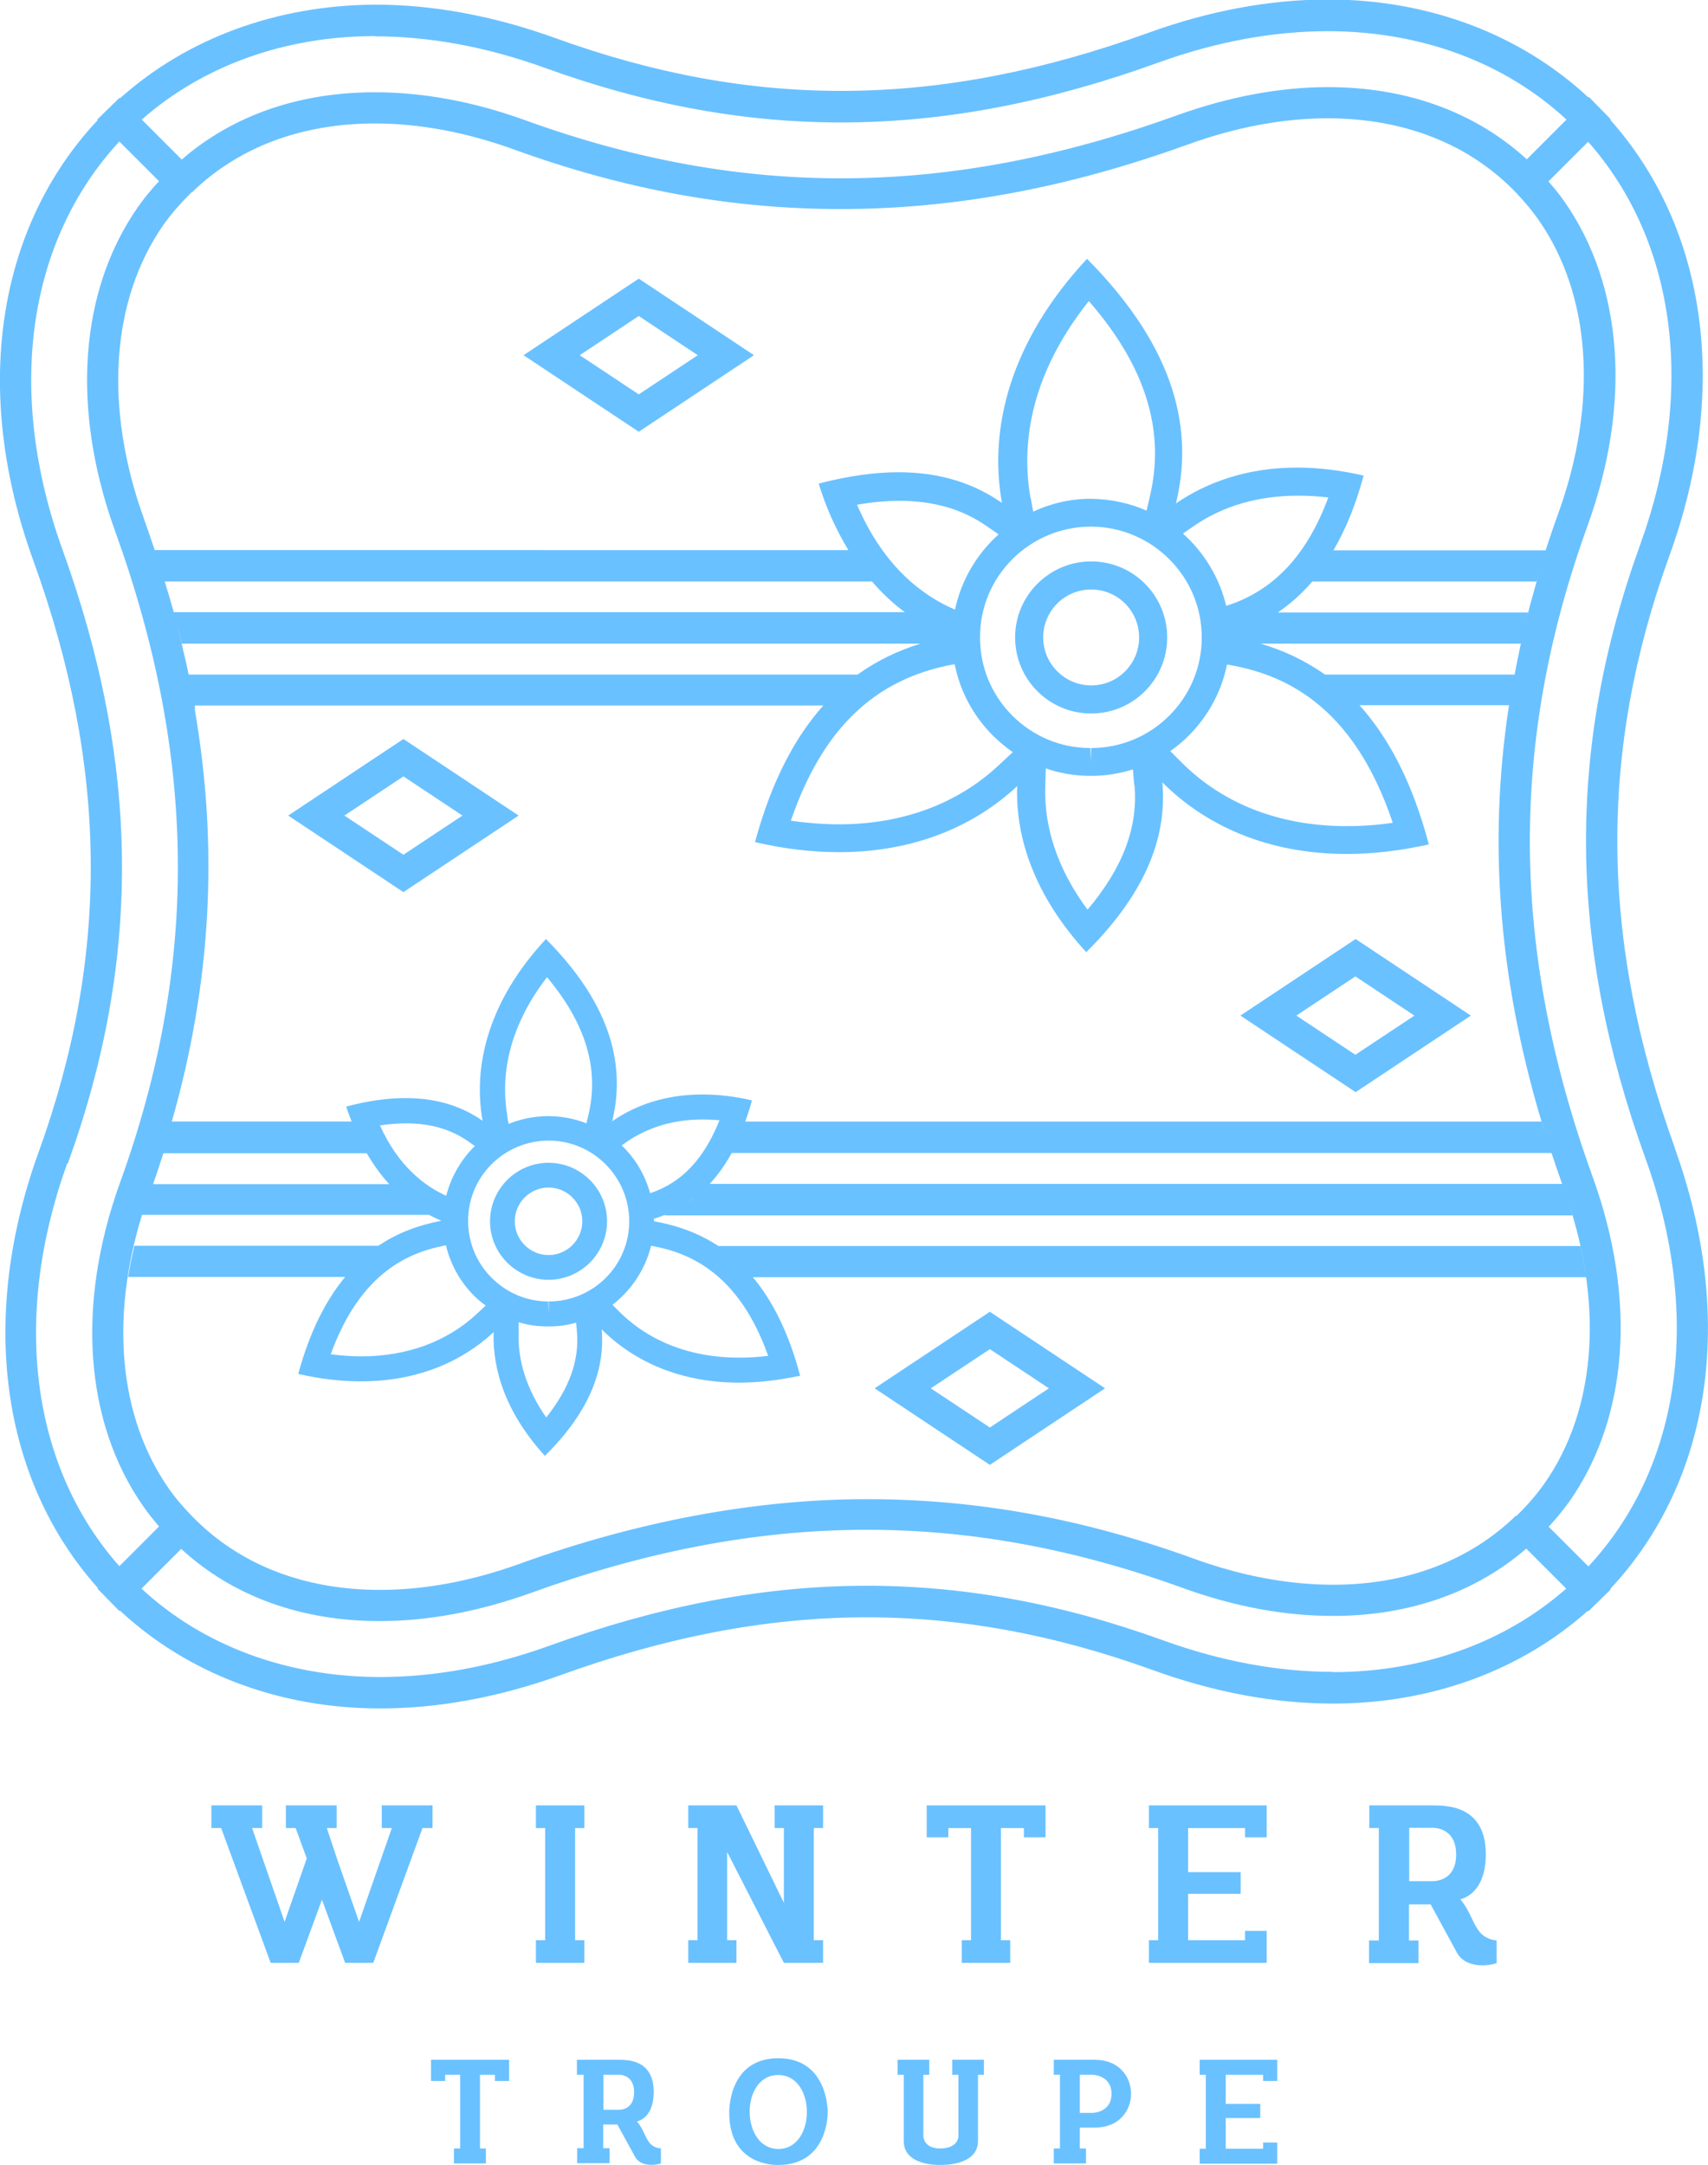 <?xml version="1.0" encoding="UTF-8"?><svg id="_レイヤー_2" xmlns="http://www.w3.org/2000/svg" viewBox="0 0 66.26 84"><defs><style>.cls-1{fill:#6ac1ff;}</style></defs><g id="_テキスト"><path class="cls-1" d="M16.78,70.92h-.39l-1.91,5.23h-1.09l-.9-2.45-.9,2.45h-1.09l-1.92-5.23h-.38v-.88h1.97v.88h-.39l1.26,3.64.86-2.46-.43-1.18h-.38v-.88h1.97v.88h-.38l.39,1.18.86,2.46,1.27-3.64h-.39v-.88h1.97v.88Z"/><path class="cls-1" d="M21.15,70.92h-.36v-.88h1.88v.88h-.36v4.35h.36v.88h-1.88v-.88h.36v-4.35Z"/><path class="cls-1" d="M30.41,70.92h-.36v-.88h1.88v.88h-.36v4.35h.36v.88h-1.52l-2.2-4.3v3.42h.36v.88h-1.87v-.88h.36v-4.35h-.36v-.88h1.87l1.84,3.78v-2.9Z"/><path class="cls-1" d="M39.19,75.27v.88h-1.88v-.88h.36v-4.35h-.88v.36h-.84v-1.24h4.61v1.24h-.84v-.36h-.89v4.35h.37Z"/><path class="cls-1" d="M44.93,70.92h-.36v-.88h4.57v1.24h-.84v-.36h-2.21v1.71h2.04v.84h-2.04v1.8h2.21v-.36h.84v1.24h-4.57v-.88h.36v-4.35Z"/><path class="cls-1" d="M53.5,70.92h-.38v-.88h2.41c.57,0,2.11-.02,2.11,1.9,0,1.58-.99,1.74-.99,1.74.59.7.51,1.5,1.41,1.6v.88c-.48.16-1.22.13-1.52-.37l-1.04-1.91h-.84v1.4h.37v.88h-1.92v-.88h.38v-4.35ZM56.49,71.95c0-1.11-.95-1.04-.95-1.04h-.87v2.07h.87s.95.07.95-1.04Z"/><path class="cls-1" d="M18.85,83.35v.58h-1.24v-.58h.24v-2.86h-.58v.24h-.55v-.82h3.03v.82h-.55v-.24h-.58v2.86h.24Z"/><path class="cls-1" d="M22.63,80.49h-.25v-.58h1.59c.38,0,1.39-.01,1.39,1.25,0,1.04-.65,1.14-.65,1.14.39.46.33.99.93,1.05v.58c-.32.1-.81.09-1-.25l-.69-1.26h-.55v.92h.25v.58h-1.26v-.58h.25v-2.86ZM24.6,81.17c0-.73-.62-.68-.62-.68h-.57v1.36h.57s.62.05.62-.68Z"/><path class="cls-1" d="M32.11,81.95s.04,2.04-1.92,2.04c0,0-1.9.1-1.9-2.03,0,0-.06-2.11,1.9-2.11s1.92,2.1,1.92,2.1ZM30.19,80.5c-1.49,0-1.47,2.88.02,2.87,1.46-.02,1.46-2.87-.02-2.87Z"/><path class="cls-1" d="M36.49,83.99c-.81,0-1.43-.28-1.43-.92v-2.58h-.24v-.58h1.23v.58h-.23v2.38s0,.48.65.48c.72,0,.71-.48.71-.48v-2.38h-.24v-.58h1.23v.58h-.23v2.58c0,.64-.65.92-1.47.92Z"/><path class="cls-1" d="M41.12,80.49h-.24v-.58h1.6c1.86,0,1.87,2.63,0,2.63h-.59v.81h.24v.58h-1.25v-.58h.24v-2.86ZM41.89,80.49v1.48h.48s.75,0,.75-.74-.75-.74-.75-.74h-.48Z"/><path class="cls-1" d="M46.78,80.49h-.24v-.58h3.01v.82h-.55v-.24h-1.45v1.13h1.34v.55h-1.34v1.19h1.45v-.24h.55v.82h-3.01v-.58h.24v-2.86Z"/><path class="cls-1" d="M64.97,44.52c-2.9-8.03-2.97-15.34-.2-22.98,2.33-6.43,1.45-12.68-2.3-16.89l.02-.02-.42-.43-.43-.44-.02.02c-2.62-2.44-6.18-3.8-10.1-3.8-2.26,0-4.62.44-6.99,1.3-8.11,2.93-15.27,2.99-22.98.2-2.38-.86-4.73-1.3-6.99-1.3C10.73.2,7.25,1.49,4.66,3.81l-.02-.02-.43.42-.44.43.02.02C-.14,8.85-1.09,15.18,1.29,21.74c2.91,8.03,2.97,15.34.2,22.98C-.83,51.15.04,57.41,3.8,61.61l-.02.02.42.43.43.44.02-.02c2.62,2.44,6.18,3.8,10.1,3.8,2.26,0,4.62-.44,6.99-1.29,8.1-2.93,15.27-2.99,22.98-.2,2.37.86,4.72,1.3,6.99,1.3,3.81,0,7.29-1.28,9.89-3.6l.02.02.43-.42.44-.43-.02-.02c3.93-4.2,4.87-10.54,2.5-17.1ZM58.81,58.8c-1.8,1.75-4.25,2.68-7.09,2.68-1.73,0-3.56-.34-5.43-1.02-4.28-1.55-8.41-2.3-12.65-2.3s-8.8.82-13.46,2.5c-1.88.68-3.7,1.02-5.44,1.02-2.96,0-5.48-.99-7.29-2.86-.37-.38-.66-.72-.9-1.07-1.92-2.74-2.29-6.57-1.04-10.62h11.13s0,0,0,0c.16.08.32.16.48.23-.84.16-1.67.45-2.44.97H5.21c-.09.41-.18.81-.24,1.21h8.42s0,0,0,0c-.74.89-1.37,2.11-1.82,3.76.86.2,1.67.29,2.43.29,2.18,0,3.92-.76,5.15-1.91-.05,1.51.51,3.18,1.99,4.8,1.83-1.81,2.33-3.46,2.2-4.91,1.24,1.24,3.04,2.07,5.33,2.07.74,0,1.53-.09,2.37-.27-.45-1.7-1.09-2.94-1.85-3.84,0,0,.01.01.02.02h32.32c-.06-.4-.13-.8-.22-1.21H27.87c-.79-.52-1.64-.81-2.5-.96,0-.03,0-.07,0-.1.18-.05.35-.12.52-.19-.04.02-.08.04-.13.06h35.24c-.1-.35-.21-.7-.34-1.05,1.58,4.36,1.3,8.54-.75,11.46-.29.41-.63.81-1.08,1.25h0ZM7.45,7.46h0c1.8-1.75,4.25-2.67,7.09-2.67,1.73,0,3.56.34,5.43,1.02,4.28,1.55,8.41,2.3,12.64,2.3,4.41,0,8.81-.82,13.46-2.5,1.88-.68,3.7-1.02,5.43-1.02,2.96,0,5.48.99,7.29,2.86h0c.37.39.65.73.89,1.07,2.05,2.93,2.33,7.11.75,11.46-.17.46-.32.92-.47,1.37h-8.23c.46-.79.86-1.74,1.17-2.9-.91-.21-1.77-.31-2.58-.31-1.89,0-3.46.54-4.7,1.39.66-2.72.11-5.9-3.45-9.49-2.99,3.21-3.82,6.59-3.3,9.47-1.03-.72-2.33-1.19-4.02-1.19-.91,0-1.93.14-3.09.44.3.99.7,1.83,1.15,2.58H6c-.13-.39-.26-.78-.4-1.17-1.58-4.36-1.3-8.53.75-11.46.29-.41.64-.81,1.09-1.26ZM44.01,30.45c.15,1.63-.45,3.22-1.82,4.84-1.13-1.52-1.69-3.15-1.64-4.76l.02-.72c.55.19,1.13.29,1.73.29h.03c.56,0,1.11-.09,1.62-.25l.05.59ZM36.96,25.78h.08c.2,1.03.71,1.98,1.47,2.75.24.24.51.46.78.65l-.57.53c-1.59,1.48-3.73,2.27-6.17,2.27-.6,0-1.23-.05-1.87-.14,1.22-3.55,3.23-5.49,6.28-6.06ZM32.57,26.74s.05-.04.07-.06c-.02.02-.05.04-.07.06ZM39.98,19.33c-.33-1.84-.17-4.6,2.26-7.65,2.21,2.54,2.98,5.04,2.36,7.61l-.12.52c-.66-.29-1.39-.45-2.16-.46-.8,0-1.56.18-2.24.5l-.09-.51ZM47.57,23.51c-.26-1.1-.86-2.08-1.68-2.81l.39-.27c1.15-.8,2.52-1.2,4.08-1.2.38,0,.77.02,1.17.07-.83,2.25-2.14,3.63-3.95,4.2ZM49.1,24.05s-.05.02-.07.03c.02-.01.05-.02.07-.03ZM48.63,24.28s-.09.04-.13.06c.04-.02.09-.04.13-.06ZM48.14,24.48s-.09.03-.13.05c.04-.01.09-.03.13-.05ZM42.33,29.02v.54l-.03-.54c-1.15,0-2.22-.45-3.03-1.26-.81-.81-1.26-1.9-1.25-3.05,0-2.36,1.93-4.28,4.31-4.28,2.37.01,4.3,1.94,4.29,4.31,0,2.36-1.93,4.28-4.29,4.28ZM37.05,23.65c-1.23-.52-2.77-1.65-3.8-4.07.58-.1,1.13-.15,1.64-.15,1.33,0,2.44.32,3.4.99l.45.31c-.84.76-1.45,1.77-1.69,2.92ZM35.92,24.3s-.01,0-.02-.01c0,0,.01,0,.02.01ZM47.6,25.78c2.09.35,4.86,1.45,6.43,6.14-.61.09-1.21.13-1.79.13-2.57,0-4.78-.85-6.39-2.46l-.45-.45c1.11-.78,1.92-1.97,2.2-3.36ZM48.21,24.79s0,0,0,0c0,0,0,0,0,0ZM51.4,26.17c-.79-.56-1.64-.95-2.5-1.2h10.1s0,0,0,0c-.09.41-.17.83-.25,1.24,0-.03,0-.05,0-.04h-7.35s0,0,0,0ZM49.57,23.76c.47-.32.92-.71,1.34-1.2,0,0,0,0,0,0h8.7s.08-.25.18-.59c-.27.88-.51,1.76-.72,2.64.1-.4.21-.86.21-.85h-9.71ZM6.39,22.56h27.43s-.03-.04-.05-.07c.41.49.86.91,1.33,1.26H6.74c-.08-.3-.17-.6-.26-.9,0,0,0,0,0,.01-.03-.1-.06-.21-.09-.31ZM7.05,24.97h28.66s0,0,0,0c-.84.26-1.66.64-2.44,1.2,0,0,0,0,0,0H7.32c-.14-.66-.3-1.32-.47-1.99.07.26.14.53.2.79ZM7.57,27.51s0,0,0,0c0-.05-.01-.09-.02-.14h24.39c-1.09,1.22-2.01,2.93-2.65,5.3,1.16.27,2.24.39,3.26.39,2.93,0,5.26-1.02,6.91-2.56-.07,2.02.69,4.27,2.68,6.44,2.45-2.43,3.13-4.64,2.95-6.59,1.67,1.67,4.08,2.78,7.16,2.78.99,0,2.05-.12,3.18-.37-.64-2.43-1.58-4.17-2.69-5.4,0,0,0,0,0,0h5.8c-.84,5.48-.37,10.93,1.42,16.67-.1-.32-.18-.57-.16-.52h-30.89s-.02.04-.02.06c.1-.28.2-.56.28-.88-.68-.16-1.32-.23-1.92-.23-1.41,0-2.58.4-3.5,1.04.49-2.03.08-4.4-2.57-7.07-2.23,2.39-2.84,4.91-2.46,7.05-.77-.54-1.74-.88-2.99-.88-.68,0-1.44.1-2.3.33.06.2.14.39.21.58h-6.96s0-.02,0-.03c0,.02-.01.04-.02.05,1.53-5.36,1.83-10.61.89-16.04ZM29.79,52.6c-.38.05-.76.07-1.12.07-1.87,0-3.48-.62-4.65-1.79l-.26-.26s0,0,0,0c.73-.56,1.27-1.37,1.5-2.29,1.48.26,3.4,1.06,4.54,4.27ZM22.38,51.65c.1,1.12-.29,2.21-1.19,3.34-.74-1.06-1.11-2.18-1.07-3.28v-.41s.01,0,.01,0c.36.11.75.16,1.14.16h.02c.37,0,.72-.05,1.06-.15,0,0,0,0,0,0l.03.34ZM17.3,48.31c.17.73.54,1.4,1.08,1.95.14.14.3.27.46.39l-.34.32c-1.16,1.08-2.71,1.65-4.49,1.65-.38,0-.78-.03-1.18-.08,1.17-3.23,3.09-3.97,4.48-4.23ZM19.69,43.33c-.24-1.31-.13-3.26,1.53-5.42,1.51,1.8,2.04,3.57,1.6,5.38l-.07.29c-.46-.18-.96-.28-1.48-.28-.54,0-1.06.11-1.54.3l-.05-.26ZM18.16,47.36c0-1.72,1.4-3.11,3.13-3.11,1.72,0,3.12,1.41,3.12,3.13,0,1.72-1.4,3.11-3.12,3.11v.48l-.02-.48c-.83,0-1.61-.33-2.2-.92-.59-.59-.91-1.38-.91-2.21ZM23.48,43.94h0s0,0,0,0ZM19.03,43.96h0s0,0,0,0ZM17.31,46.39s0,0,0,0c-.84-.38-1.86-1.15-2.57-2.73.35-.05.68-.08,1-.08.96,0,1.76.23,2.44.71l.24.17c-.53.52-.92,1.19-1.11,1.93ZM17.23,46.83s0,.03,0,.04c0-.01,0-.03,0-.04ZM17.22,47.86s0-.02,0-.03c0,0,0,.02,0,.03ZM19.46,51.04s0,0-.01,0c0,0,0,0,.01,0ZM25.33,47.89s0-.02,0-.03c0,.01,0,.02,0,.03ZM25.32,46.76s0,.02,0,.02c0,0,0-.02,0-.02ZM24.11,44.44l.2-.14c.83-.57,1.82-.87,2.95-.87.21,0,.43.01.65.03-.75,1.89-1.82,2.54-2.69,2.83-.2-.72-.58-1.36-1.11-1.86ZM28.42,44.65s-.03.05-.04.08h31.81c.13.4.27.8.41,1.2H27.53c-.14.15-.29.29-.44.42.5-.42.95-.97,1.34-1.7ZM26.95,46.45c-.12.1-.25.19-.38.27.13-.08.25-.17.38-.27ZM28.55,44.38c.07-.15.14-.3.21-.47-.07.16-.14.32-.21.47ZM14.22,44.73s0,0,0,0c.27.46.56.86.88,1.21,0,0,0,0,0,0H5.93c-.04.12-.08.24-.12.36-.1.28-.19.56-.28.84.09-.28.18-.56.28-.84.19-.52.36-1.04.53-1.56h0s7.88,0,7.88,0ZM13.9,44.12s.02.05.04.08c-.01-.03-.03-.05-.04-.08ZM15.87,46.64s-.07-.06-.11-.09c.04.03.07.06.11.09ZM16.18,46.85c.06.04.11.07.17.1-.06-.03-.11-.07-.17-.1ZM14.03,48.86s0,0-.01.01c0,0,.01,0,.01-.01ZM28.54,48.86s.02.01.02.02c0,0-.01-.01-.02-.02ZM26.41,46.81c-.13.07-.26.14-.39.2.13-.06.26-.13.39-.2ZM63.63,21.13c-2.87,7.92-2.8,15.49.2,23.8,2.21,6.11,1.38,11.98-2.21,15.84l-1.54-1.54c.31-.33.57-.66.81-.99,2.28-3.26,2.61-7.84.9-12.57-3.19-8.82-3.25-16.85-.2-25.28,1.71-4.73,1.38-9.31-.9-12.57-.18-.26-.38-.51-.62-.78l1.54-1.54c3.42,3.87,4.18,9.65,2.02,15.63ZM14.55,1.41c2.12,0,4.34.41,6.58,1.22,7.98,2.89,15.43,2.83,23.8-.2,2.24-.81,4.46-1.22,6.58-1.22,3.6,0,6.87,1.21,9.26,3.43l-1.54,1.54c-2-1.83-4.65-2.8-7.71-2.8-1.87,0-3.84.37-5.85,1.09-8.85,3.2-16.82,3.26-25.28.2-2.01-.73-3.97-1.09-5.85-1.09-2.94,0-5.52.9-7.49,2.61l-1.55-1.55c2.37-2.09,5.56-3.24,9.05-3.24ZM2.63,45.14c2.87-7.93,2.8-15.49-.2-23.8C.22,15.23,1.05,9.36,4.63,5.49l.31.31,1.23,1.23c-.31.33-.58.66-.81.99-2.28,3.25-2.61,7.83-.9,12.57,3.19,8.82,3.25,16.85.2,25.28-1.71,4.73-1.38,9.31.9,12.57.18.26.38.51.61.78l-1.54,1.54c-3.42-3.86-4.18-9.65-2.02-15.63ZM51.71,64.86c-2.12,0-4.34-.41-6.58-1.22-7.98-2.89-15.43-2.83-23.8.2-2.24.81-4.45,1.22-6.58,1.22-3.6,0-6.87-1.21-9.26-3.43l1.54-1.54c2,1.84,4.65,2.8,7.71,2.8,1.87,0,3.84-.37,5.85-1.09,8.87-3.21,16.83-3.26,25.28-.2,2.01.73,3.97,1.09,5.84,1.09,2.94,0,5.52-.9,7.5-2.61l1.55,1.55c-2.37,2.09-5.56,3.24-9.05,3.24Z"/><path class="cls-1" d="M29.25,13.78l-4.47-2.97-4.47,2.97,4.47,2.97,4.47-2.97ZM24.78,12.26l2.29,1.52-2.29,1.52-2.29-1.52,2.29-1.52Z"/><path class="cls-1" d="M33.93,53.86l4.47,2.97,4.47-2.97-4.47-2.97-4.47,2.97ZM38.4,55.38l-2.29-1.52,2.29-1.52,2.29,1.52-2.29,1.52Z"/><path class="cls-1" d="M57.06,39.4l-4.47-2.97-4.47,2.97,4.47,2.97,4.47-2.97ZM52.58,37.88l2.29,1.52-2.29,1.52-2.29-1.52,2.29-1.52Z"/><path class="cls-1" d="M20.12,31.64l-4.47-2.97-4.47,2.97,4.47,2.97,4.47-2.97ZM15.65,30.12l2.29,1.52-2.29,1.52-2.29-1.52,2.29-1.52Z"/><path class="cls-1" d="M42.33,21.78c-1.62,0-2.95,1.32-2.95,2.95s1.32,2.95,2.95,2.95,2.95-1.32,2.95-2.95-1.32-2.95-2.95-2.95ZM42.33,26.59c-1.02,0-1.86-.83-1.86-1.86s.83-1.86,1.86-1.86,1.86.83,1.86,1.86-.83,1.86-1.86,1.86Z"/><path class="cls-1" d="M23.55,47.38c0-1.25-1.02-2.27-2.27-2.27s-2.27,1.02-2.27,2.27,1.02,2.27,2.27,2.27,2.27-1.02,2.27-2.27ZM19.97,47.38c0-.72.59-1.31,1.31-1.31s1.31.59,1.31,1.31-.59,1.31-1.31,1.31-1.31-.59-1.31-1.31Z"/></g></svg>